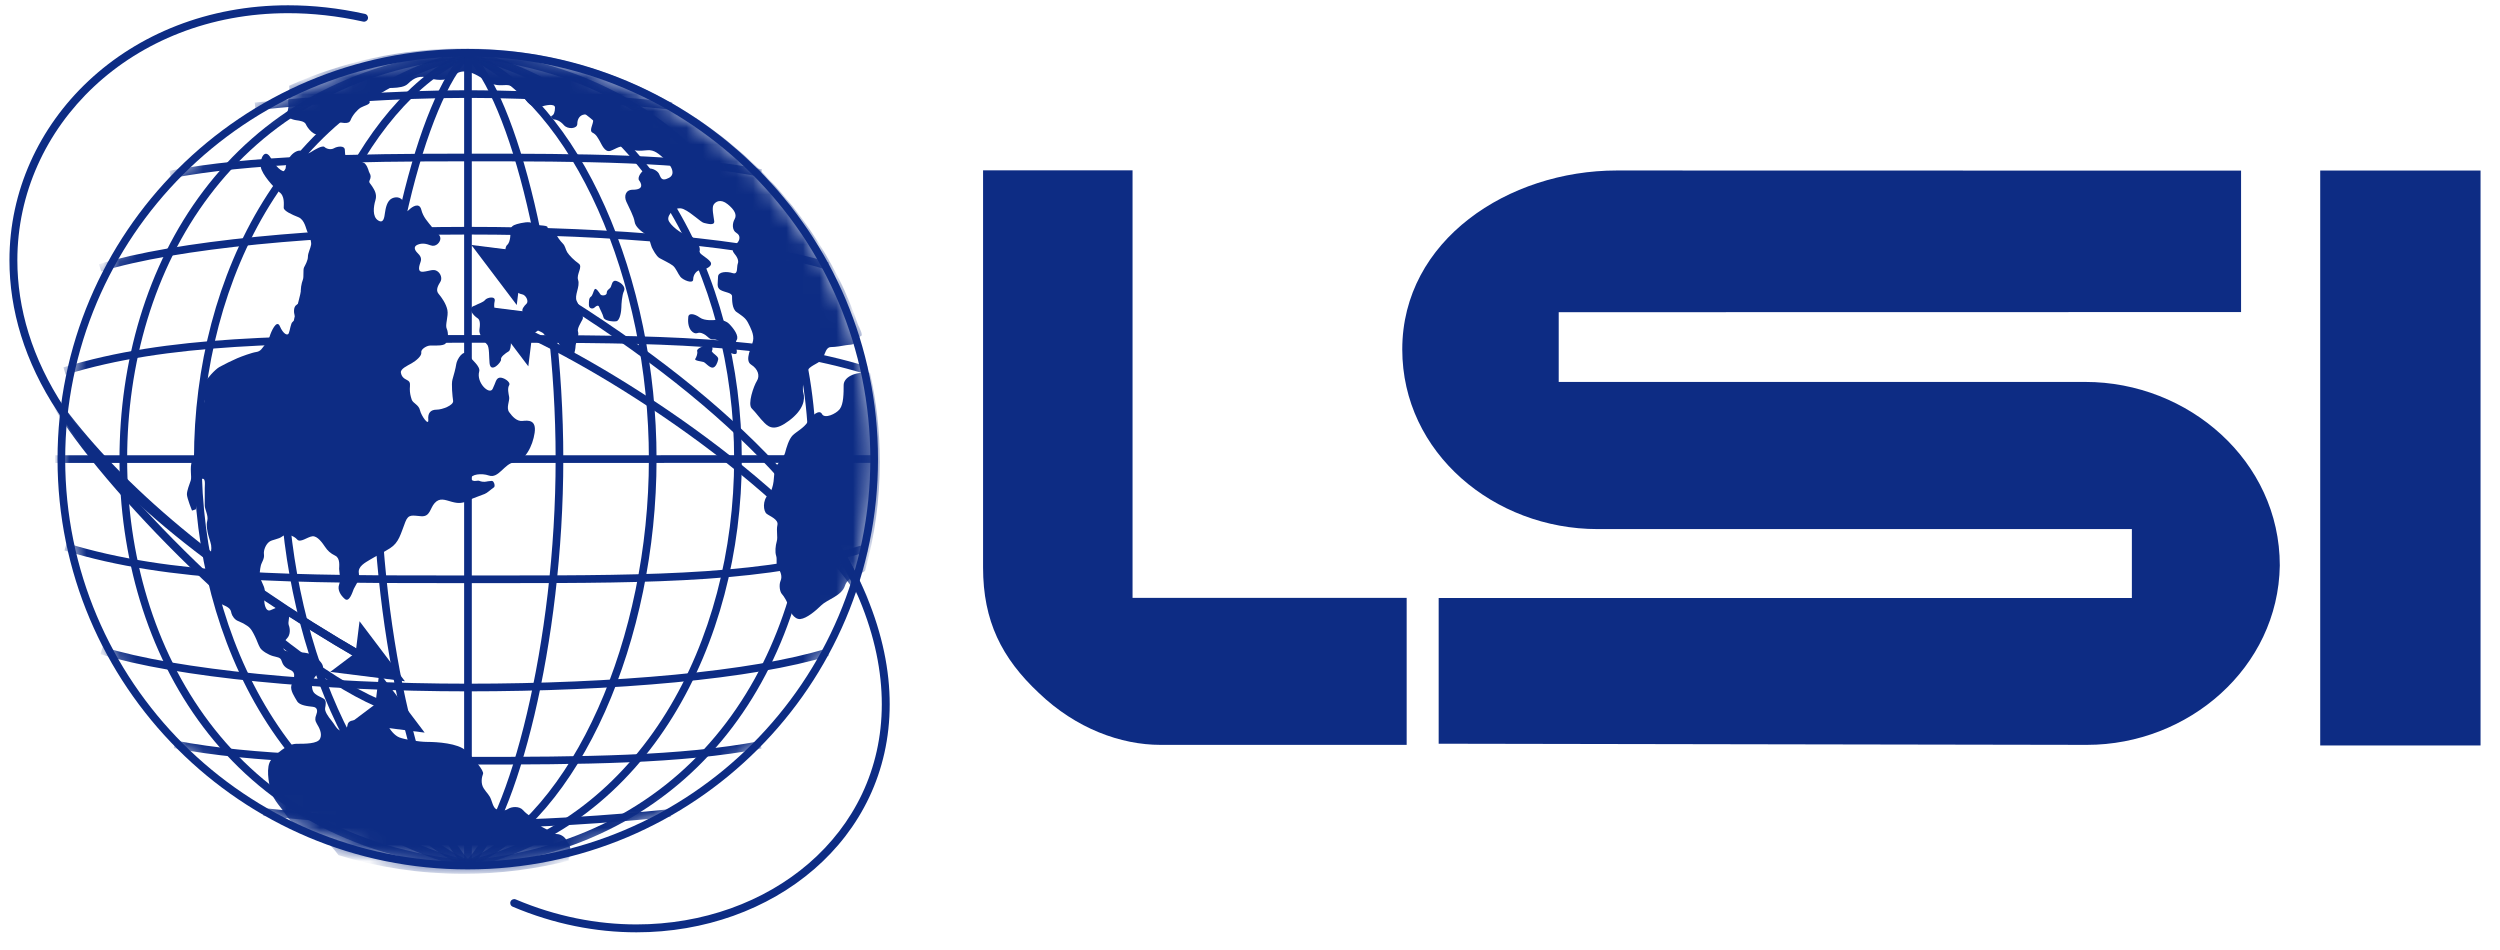<?xml version="1.0" encoding="UTF-8"?> <svg xmlns="http://www.w3.org/2000/svg" xmlns:xlink="http://www.w3.org/1999/xlink" width="150px" height="57px" viewBox="0 0 150 57" version="1.1"><title>lsi</title><defs><path d="M0,24.384 C0,37.85 10.918,48.767 24.385,48.767 L24.385,48.767 C37.851,48.767 48.768,37.85 48.768,24.384 L48.768,24.384 C48.768,10.916 37.851,-1.13686838e-13 24.385,-1.13686838e-13 L24.385,-1.13686838e-13 C10.918,-1.13686838e-13 0,10.916 0,24.384" id="path-1"></path><path d="M0,24.384 C0,37.85 10.918,48.767 24.385,48.767 L24.385,48.767 C37.851,48.767 48.768,37.85 48.768,24.384 L48.768,24.384 C48.768,10.916 37.851,-1.13686838e-13 24.385,-1.13686838e-13 L24.385,-1.13686838e-13 C10.918,-1.13686838e-13 0,10.916 0,24.384" id="path-3"></path><path d="M0,24.384 C0,37.85 10.918,48.767 24.385,48.767 L24.385,48.767 C37.851,48.767 48.768,37.85 48.768,24.384 L48.768,24.384 C48.768,10.916 37.851,-1.13686838e-13 24.385,-1.13686838e-13 L24.385,-1.13686838e-13 C10.918,-1.13686838e-13 0,10.916 0,24.384" id="path-5"></path><path d="M0,24.384 C0,37.85 10.918,48.767 24.385,48.767 L24.385,48.767 C37.851,48.767 48.768,37.85 48.768,24.384 L48.768,24.384 C48.768,10.916 37.851,-1.13686838e-13 24.385,-1.13686838e-13 L24.385,-1.13686838e-13 C10.918,-1.13686838e-13 0,10.916 0,24.384" id="path-7"></path><path d="M0,24.384 C0,37.85 10.918,48.767 24.385,48.767 L24.385,48.767 C37.851,48.767 48.768,37.85 48.768,24.384 L48.768,24.384 C48.768,10.916 37.851,-1.13686838e-13 24.385,-1.13686838e-13 L24.385,-1.13686838e-13 C10.918,-1.13686838e-13 0,10.916 0,24.384" id="path-9"></path><path d="M0,24.384 C0,37.85 10.918,48.767 24.385,48.767 L24.385,48.767 C37.851,48.767 48.768,37.85 48.768,24.384 L48.768,24.384 C48.768,10.916 37.851,-1.13686838e-13 24.385,-1.13686838e-13 L24.385,-1.13686838e-13 C10.918,-1.13686838e-13 0,10.916 0,24.384" id="path-11"></path><path d="M0,24.384 C0,37.85 10.918,48.767 24.385,48.767 L24.385,48.767 C37.851,48.767 48.768,37.85 48.768,24.384 L48.768,24.384 C48.768,10.916 37.851,-1.13686838e-13 24.385,-1.13686838e-13 L24.385,-1.13686838e-13 C10.918,-1.13686838e-13 0,10.916 0,24.384" id="path-13"></path><path d="M0,24.384 C0,37.85 10.918,48.767 24.385,48.767 L24.385,48.767 C37.851,48.767 48.768,37.85 48.768,24.384 L48.768,24.384 C48.768,10.916 37.851,-1.13686838e-13 24.385,-1.13686838e-13 L24.385,-1.13686838e-13 C10.918,-1.13686838e-13 0,10.916 0,24.384" id="path-15"></path><path d="M0,24.384 C0,37.85 10.918,48.767 24.385,48.767 L24.385,48.767 C37.851,48.767 48.768,37.85 48.768,24.384 L48.768,24.384 C48.768,10.916 37.851,-1.13686838e-13 24.385,-1.13686838e-13 L24.385,-1.13686838e-13 C10.918,-1.13686838e-13 0,10.916 0,24.384" id="path-17"></path><path d="M0,24.384 C0,37.85 10.918,48.767 24.385,48.767 L24.385,48.767 C37.851,48.767 48.768,37.85 48.768,24.384 L48.768,24.384 C48.768,10.916 37.851,-1.13686838e-13 24.385,-1.13686838e-13 L24.385,-1.13686838e-13 C10.918,-1.13686838e-13 0,10.916 0,24.384" id="path-19"></path><path d="M0,24.384 C0,37.85 10.918,48.767 24.385,48.767 L24.385,48.767 C37.851,48.767 48.768,37.85 48.768,24.384 L48.768,24.384 C48.768,10.916 37.851,-1.13686838e-13 24.385,-1.13686838e-13 L24.385,-1.13686838e-13 C10.918,-1.13686838e-13 0,10.916 0,24.384" id="path-21"></path><path d="M0,24.384 C0,37.85 10.918,48.767 24.385,48.767 L24.385,48.767 C37.851,48.767 48.768,37.85 48.768,24.384 L48.768,24.384 C48.768,10.916 37.851,-1.13686838e-13 24.385,-1.13686838e-13 L24.385,-1.13686838e-13 C10.918,-1.13686838e-13 0,10.916 0,24.384" id="path-23"></path><path d="M0,24.384 C0,37.85 10.918,48.767 24.385,48.767 L24.385,48.767 C37.851,48.767 48.768,37.85 48.768,24.384 L48.768,24.384 C48.768,10.916 37.851,-1.13686838e-13 24.385,-1.13686838e-13 L24.385,-1.13686838e-13 C10.918,-1.13686838e-13 0,10.916 0,24.384" id="path-25"></path><path d="M0,24.384 C0,37.85 10.918,48.767 24.385,48.767 L24.385,48.767 C37.851,48.767 48.768,37.85 48.768,24.384 L48.768,24.384 C48.768,10.916 37.851,-1.13686838e-13 24.385,-1.13686838e-13 L24.385,-1.13686838e-13 C10.918,-1.13686838e-13 0,10.916 0,24.384" id="path-27"></path><path d="M0,24.384 C0,37.85 10.918,48.767 24.385,48.767 L24.385,48.767 C37.851,48.767 48.768,37.85 48.768,24.384 L48.768,24.384 C48.768,10.916 37.851,-1.13686838e-13 24.385,-1.13686838e-13 L24.385,-1.13686838e-13 C10.918,-1.13686838e-13 0,10.916 0,24.384" id="path-29"></path><path d="M0,24.384 C0,37.85 10.918,48.767 24.385,48.767 L24.385,48.767 C37.851,48.767 48.768,37.85 48.768,24.384 L48.768,24.384 C48.768,10.916 37.851,0 24.385,0 L24.385,0 C10.918,0 0,10.916 0,24.384 L0,24.384 Z" id="path-31"></path></defs><g id="lsi" stroke="none" stroke-width="1" fill="none" fill-rule="evenodd"><g id="Group-10" transform="translate(0.567, 0.317)" fill="#0D2C84"><path d="M136.221,33.612 C136.127,39.746 130.737,44.375 124.649,44.375 L85.753,44.306 L85.753,35.563 L127.345,35.563 L127.345,31.428 L95.28,31.428 C89.1,31.428 83.569,26.874 83.569,20.646 C83.569,14.094 89.935,9.912 96.442,9.912 L133.897,9.921 L133.897,18.407 L92.956,18.415 L92.956,22.599 L124.556,22.599 C130.737,22.599 136.221,27.338 136.221,33.612" id="Fill-2"></path><path d="M58.417,33.732 L58.417,9.903 L67.386,9.903 L67.386,35.555 L83.833,35.555 L83.833,44.375 L69.059,44.375 C66.689,44.375 63.994,43.399 61.763,41.26 C59.532,39.17 58.417,36.939 58.417,33.732" id="Fill-4"></path><polygon id="Fill-6" points="138.646 44.411 148.266 44.411 148.266 9.915 138.646 9.915"></polygon><path d="M30.192,54.084 C32.668,55.135 35.195,55.622 37.62,55.622 C41.702,55.622 45.495,54.243 48.275,51.84 C51.055,49.439 52.817,46.006 52.815,41.937 C52.815,37.9 51.088,33.251 46.964,28.352 C46.879,28.252 46.73,28.239 46.63,28.323 C46.529,28.407 46.517,28.557 46.601,28.657 C50.673,33.496 52.341,38.038 52.341,41.937 C52.34,45.867 50.651,49.158 47.965,51.482 C45.28,53.803 41.595,55.149 37.62,55.148 C35.258,55.148 32.795,54.674 30.377,53.648 C30.257,53.596 30.117,53.653 30.066,53.773 C30.015,53.894 30.071,54.033 30.192,54.084" id="Fill-8"></path><path d="M21.329,0.517 C19.742,0.165 18.199,0 16.716,0 C11.902,0 7.722,1.746 4.747,4.533 C1.771,7.32 -0.001,11.149 0,15.3 C-0.001,18.257 0.899,21.374 2.891,24.386 C6.162,29.329 12.286,34.215 21.159,39.348 C21.272,39.413 21.417,39.374 21.483,39.261 C21.548,39.148 21.51,39.003 21.396,38.937 C12.553,33.825 6.482,28.962 3.286,24.125 C1.342,21.183 0.474,18.161 0.474,15.3 C0.474,7.275 7.319,0.477 16.716,0.474 C18.164,0.474 19.673,0.635 21.226,0.98 C21.354,1.008 21.481,0.927 21.509,0.8 C21.537,0.672 21.457,0.545 21.329,0.517" id="Fill-9"></path></g><g id="Group-17" transform="translate(3.682, 3.167)"><g id="Group-13"><mask id="mask-2" fill="white"><use xlink:href="#path-1"></use></mask><g id="Clip-12"></g><path d="M46.637,13.532 C42.543,5.361 33.996,-0.259 24.116,-0.259 C20.387,-0.259 16.848,0.542 13.667,1.977 C13.73,2.448 13.64,2.585 13.609,2.868 C13.586,3.067 13.685,3.114 13.557,3.584 C13.366,3.809 13.799,4.004 14.067,4.042 C14.334,4.079 14.602,4.116 14.678,4.305 C14.755,4.493 15.175,5.057 15.519,4.869 C15.863,4.681 16.092,4.155 16.436,4.155 C16.78,4.155 17.238,4.343 17.352,4.042 C17.467,3.74 17.773,3.402 17.964,3.289 C18.155,3.177 18.537,3.101 18.499,2.951 C18.461,2.8 18.423,2.274 18.881,2.16 C19.34,2.048 20.409,2.236 20.792,1.86 C21.174,1.484 21.518,1.333 22.091,1.521 C22.664,1.709 23.237,1.634 23.543,1.371 C23.848,1.108 24.322,0.89 25.339,1.597 C25.988,2.048 26.37,1.935 26.715,1.935 C27.058,1.935 27.593,2.274 27.784,2.687 C27.975,3.101 28.433,3.364 28.739,3.251 C29.045,3.139 29.618,3.026 29.618,3.289 C29.618,3.552 29.542,3.74 29.427,3.778 C29.313,3.816 29.466,4.004 29.58,4.004 C29.695,4.004 29.924,4.079 30.154,4.343 C30.383,4.606 30.956,4.568 30.956,4.267 C30.956,3.966 31.108,3.74 31.376,3.703 C31.643,3.665 31.911,3.778 31.911,4.042 C31.911,4.305 31.643,4.681 31.872,4.794 C32.102,4.907 32.178,5.095 32.293,5.282 C32.407,5.471 32.599,5.997 32.942,5.885 C33.286,5.772 33.592,5.471 33.974,5.696 C34.357,5.922 34.739,5.885 35.158,5.847 C35.579,5.809 35.846,6.073 36.152,6.336 C36.458,6.599 36.955,7.239 36.458,7.503 C35.961,7.765 35.961,7.427 35.846,7.239 C35.732,7.051 35.388,6.863 35.082,6.975 C34.777,7.088 34.547,7.503 34.662,7.652 C34.777,7.803 35.015,8.217 34.28,8.217 C33.859,8.217 33.745,8.593 33.898,8.931 C34.051,9.27 34.357,9.834 34.394,10.135 C34.433,10.436 34.777,10.699 35.044,10.887 C35.311,11.076 35.35,11.527 35.427,11.678 C35.503,11.828 35.694,12.204 35.885,12.317 C36.075,12.43 36.496,12.618 36.687,12.768 C36.878,12.918 36.992,13.257 37.145,13.445 C37.298,13.634 37.909,13.897 37.909,13.595 C37.909,13.295 38.139,13.031 38.368,13.031 C38.597,13.031 39.133,12.805 38.942,12.543 C38.75,12.279 38.215,12.053 38.292,11.904 C38.368,11.753 38.178,11.113 37.68,11 C37.184,10.887 36.496,10.323 36.42,10.022 C36.344,9.722 36.84,9.157 37.337,9.383 C37.833,9.609 38.368,10.173 38.56,10.21 C38.75,10.248 39.209,10.399 39.171,10.097 C39.133,9.796 39.018,9.308 39.133,9.119 C39.247,8.931 39.553,8.743 39.973,9.082 C40.394,9.421 40.547,9.722 40.394,9.985 C40.241,10.248 40.241,10.661 40.508,10.812 C40.776,10.963 40.699,11.264 40.547,11.414 C40.394,11.565 40.164,11.79 40.355,12.016 C40.547,12.241 40.661,12.468 40.584,12.656 C40.508,12.843 40.623,13.333 40.279,13.22 C39.935,13.107 39.4,13.124 39.4,13.445 C39.4,13.784 39.285,14.084 39.553,14.235 C39.82,14.386 40.241,14.386 40.241,14.612 C40.241,14.837 40.241,15.364 40.508,15.552 C40.776,15.74 41.043,15.89 41.196,16.191 C41.349,16.492 41.578,16.906 41.501,17.282 C41.425,17.658 40.966,18.448 41.387,18.712 C41.807,18.975 41.922,19.389 41.731,19.689 C41.54,19.991 41.158,21.081 41.425,21.344 C41.693,21.608 41.884,21.909 42.189,22.21 C42.495,22.51 42.839,22.699 43.68,22.06 C44.52,21.419 44.635,20.818 44.52,20.405 C44.405,19.991 44.635,19.125 44.903,18.9 C45.169,18.674 45.59,18.561 45.704,18.298 C45.82,18.035 45.896,17.658 46.163,17.658 C46.431,17.658 46.89,17.583 47.08,17.545 C47.271,17.508 47.501,17.545 47.616,17.395 C47.73,17.244 47.883,17.018 47.997,16.981 C48.112,16.944 47.876,16.473 47.8,16.322 C47.545,15.57 47.083,14.378 46.637,13.532" id="Fill-11" fill="#0D2C84" mask="url(#mask-2)"></path></g><g id="Group-16"><mask id="mask-4" fill="white"><use xlink:href="#path-3"></use></mask><g id="Clip-15"></g><path d="M37.613,15.882 C37.613,15.58 37.995,15.656 38.301,15.882 C38.607,16.108 39.218,16.032 39.218,16.032 C39.218,16.032 39.753,15.957 40.058,16.258 C40.364,16.559 40.67,17.01 40.517,17.236 C40.364,17.462 40.632,17.988 40.479,18.064 C40.326,18.139 39.829,17.875 39.753,17.687 C39.677,17.5 39.447,17.161 39.103,17.199 C38.913,17.219 38.759,17.01 38.644,16.935 C38.53,16.86 38.339,16.747 38.148,16.822 C37.957,16.897 37.537,16.635 37.613,15.882" id="Fill-14" fill="#0D2C84" mask="url(#mask-4)"></path></g></g><path d="M42.709,21.081 C42.824,21.268 43.13,21.382 43.091,21.569 C43.053,21.758 42.938,22.059 42.748,22.059 C42.556,22.059 42.327,21.758 42.213,21.721 C42.098,21.682 41.639,21.644 41.716,21.532 C41.792,21.42 41.868,21.194 41.831,21.081 C41.792,20.968 41.984,20.855 42.098,20.817 C42.213,20.78 42.327,20.593 42.442,20.593 C42.556,20.593 42.862,20.78 42.709,21.081" id="Fill-18" fill="#0D2C84"></path><g id="Group-78" transform="translate(3.682, 3.167)"><g id="Group-22" transform="translate(0, 0)"><mask id="mask-6" fill="white"><use xlink:href="#path-5"></use></mask><g id="Clip-21"></g><path d="M32.722,14.415 C32.722,14.227 32.875,14.19 32.951,14.078 C33.028,13.964 33.028,13.588 33.333,13.701 C33.639,13.814 33.869,14.078 33.753,14.303 C33.639,14.528 33.6,15.093 33.6,15.28 C33.6,15.469 33.524,16.071 33.295,16.109 C33.066,16.146 32.569,16.071 32.531,15.883 C32.493,15.694 32.301,15.356 32.264,15.244 C32.225,15.13 32.111,15.168 31.996,15.28 C31.882,15.394 31.652,15.356 31.652,15.13 C31.652,14.905 31.652,14.717 31.766,14.641 C31.882,14.566 31.919,14.303 31.996,14.19 C32.072,14.078 32.264,14.378 32.34,14.491 C32.416,14.604 32.722,14.566 32.722,14.415" id="Fill-20" fill="#0D2C84" mask="url(#mask-6)"></path></g><g id="Group-25" transform="translate(0, 0)"><mask id="mask-8" fill="white"><use xlink:href="#path-7"></use></mask><g id="Clip-24"></g><path d="M26.762,11.519 C26.952,11.331 26.952,10.842 26.952,10.654 C26.952,10.466 27.067,10.353 27.335,10.278 C27.602,10.203 28.137,10.09 28.251,10.24 C28.367,10.391 29.169,10.315 29.169,10.466 C29.169,10.616 29.589,10.654 29.666,10.842 C29.742,11.031 29.933,11.294 30.086,11.444 C30.239,11.594 30.239,11.783 30.353,11.971 C30.468,12.158 30.773,12.46 31.041,12.648 C31.308,12.836 30.888,13.287 31.003,13.625 C31.141,14.033 30.753,14.565 30.926,14.905 C31.041,15.13 31.385,15.77 31.27,15.996 C31.156,16.222 30.926,16.56 31.003,16.748 C31.079,16.936 30.85,17.426 30.85,17.613 C30.85,17.801 30.697,18.628 30.353,18.253 C30.009,17.876 29.819,17.237 29.627,17.2 C29.436,17.162 28.978,16.973 28.939,16.861 C28.902,16.748 28.061,16.484 27.985,16.296 C27.908,16.109 27.755,15.694 27.679,15.544 C27.602,15.394 27.755,15.206 27.908,15.055 C28.061,14.905 27.87,14.528 27.64,14.491 C27.411,14.453 26.991,14.19 27.029,13.964 C27.067,13.739 26.991,13.475 26.914,13.325 C26.838,13.174 26.952,12.873 26.8,12.723 C26.647,12.573 26.533,11.67 26.762,11.519" id="Fill-23" fill="#0D2C84" mask="url(#mask-8)"></path></g><g id="Group-28" transform="translate(0, 0)"><mask id="mask-10" fill="white"><use xlink:href="#path-9"></use></mask><g id="Clip-27"></g><path d="M24.813,15.167 C25.004,15.054 25.31,14.979 25.424,14.83 C25.539,14.679 26.074,14.566 25.998,14.904 C25.921,15.243 25.998,15.581 26.227,15.807 C26.456,16.032 26.838,16.446 26.915,16.709 C26.991,16.973 27.029,17.801 26.838,17.914 C26.647,18.026 26.341,18.252 26.38,18.402 C26.417,18.553 25.763,19.264 25.692,18.628 C25.653,18.289 25.692,17.65 25.539,17.5 C25.387,17.349 25.042,16.897 25.081,16.635 C25.119,16.371 25.157,16.032 24.966,15.92 C24.775,15.807 24.278,15.318 24.813,15.167" id="Fill-26" fill="#0D2C84" mask="url(#mask-10)"></path></g><g id="Group-31" transform="translate(0, 0)"><mask id="mask-12" fill="white"><use xlink:href="#path-11"></use></mask><g id="Clip-30"></g><path d="M48.225,31.075 C48.801,28.998 49.109,26.811 49.109,24.554 C49.109,22.715 48.904,20.923 48.518,19.197 C47.548,19.117 46.937,19.493 46.937,19.944 C46.937,20.396 46.937,21.072 46.707,21.374 C46.479,21.675 45.79,21.975 45.638,21.675 C45.485,21.374 45.026,21.75 44.797,22.126 C44.568,22.503 44.109,22.728 43.88,22.953 C43.651,23.18 43.498,23.706 43.421,24.008 C43.345,24.308 42.886,24.685 42.81,24.986 C42.734,25.286 42.81,26.114 42.428,26.49 C42.046,26.866 42.122,27.505 42.313,27.656 C42.504,27.806 43.039,27.994 42.963,28.332 C42.886,28.672 43,29.048 42.924,29.311 C42.848,29.575 42.81,29.95 42.886,30.177 C42.963,30.402 42.848,30.74 43,30.929 C43.153,31.117 43.268,31.417 43.153,31.681 C43.039,31.944 43.116,32.358 43.23,32.471 C43.345,32.583 43.612,33.035 43.651,33.261 C43.688,33.486 43.956,34.013 44.339,33.975 C44.721,33.937 45.255,33.486 45.599,33.148 C45.943,32.809 46.822,32.583 47.013,31.982 C47.204,31.38 48.006,31.304 48.225,31.075" id="Fill-29" fill="#0D2C84" mask="url(#mask-12)"></path></g><g id="Group-34" transform="translate(0, 0)"><mask id="mask-14" fill="white"><use xlink:href="#path-13"></use></mask><g id="Clip-33"></g><path d="M30.459,48.458 C30.344,48.307 30.612,48.307 30.536,47.743 C30.489,47.399 30.383,47.442 30.306,47.254 C30.23,47.065 29.962,46.878 29.733,46.878 C29.504,46.878 29.198,46.615 29.007,46.539 C28.816,46.464 28.587,46.276 28.396,46.05 C28.205,45.825 27.938,45.711 27.708,45.449 C27.479,45.185 27.021,45.223 26.791,45.374 C26.562,45.524 26.447,45.411 26.218,45.411 C25.988,45.411 25.912,45.185 25.798,44.846 C25.683,44.508 25.53,44.433 25.339,44.132 C25.148,43.831 25.224,43.455 25.3,43.267 C25.377,43.078 24.728,42.326 24.27,41.875 C23.811,41.424 22.512,41.348 21.977,41.348 C21.442,41.348 20.601,41.198 20.295,41.085 C19.989,40.972 19.684,40.595 19.569,40.295 C19.455,39.994 18.996,40.333 18.69,40.107 C18.385,39.882 17.964,39.994 17.697,40.032 C17.429,40.069 17.2,40.069 17.162,40.371 C17.124,40.671 16.856,40.747 16.666,40.634 C16.474,40.52 16.398,40.295 16.207,40.069 C16.016,39.843 15.786,39.505 15.825,39.317 C15.863,39.13 15.901,38.904 15.786,38.79 C15.672,38.678 15.213,38.564 15.099,38.302 C14.984,38.038 14.984,37.511 15.519,37.174 C16.054,36.834 15.29,36.233 14.946,36.081 C14.602,35.932 13.799,35.97 13.494,35.894 C13.188,35.819 13.303,35.368 13.532,35.143 C13.761,34.916 13.723,34.54 13.647,34.352 C13.57,34.165 13.723,33.788 13.685,33.524 C13.592,32.89 12.844,33.336 12.539,33.449 C12.233,33.562 12.118,32.961 12.195,32.546 C12.271,32.133 12.08,31.907 11.965,31.606 C11.851,31.305 11.927,30.967 11.965,30.779 C12.003,30.59 12.195,30.364 12.156,30.102 C12.118,29.838 12.271,29.5 12.462,29.349 C12.653,29.198 13.035,29.198 13.265,29.01 C13.494,28.823 13.952,28.973 14.143,29.198 C14.334,29.425 14.755,29.048 15.06,29.01 C15.366,28.973 15.672,29.425 15.825,29.65 C15.978,29.875 16.13,30.026 16.436,30.177 C16.742,30.327 16.666,30.816 16.666,30.967 C16.666,31.118 16.78,31.606 16.666,31.907 C16.551,32.208 16.742,32.546 17.009,32.772 C17.276,32.998 17.467,32.358 17.544,32.169 C17.621,31.982 17.926,31.644 17.85,31.23 C17.773,30.816 18.232,30.59 18.538,30.402 C18.843,30.214 19.187,30.063 19.722,29.726 C20.257,29.386 20.351,28.883 20.639,28.145 C20.83,27.657 21.06,27.769 21.595,27.807 C22.129,27.845 22.113,27.331 22.397,27.018 C22.702,26.678 23.009,26.827 23.429,26.942 C23.848,27.057 24.02,27.018 24.383,26.904 C24.383,26.904 24.632,26.753 24.747,26.716 C24.861,26.678 25.243,26.528 25.396,26.471 C25.549,26.415 25.759,26.208 25.951,26.076 C26.017,26.031 26.007,25.87 25.931,25.757 C25.855,25.644 25.798,25.701 25.683,25.701 C25.568,25.701 25.473,25.757 25.281,25.738 C25.09,25.719 25.09,25.644 24.919,25.681 C24.747,25.719 24.623,25.663 24.566,25.568 C24.556,25.287 25.224,25.212 25.645,25.362 C26.237,25.574 26.579,24.641 27.173,24.572 C27.822,24.497 28.281,23.594 28.396,22.804 C28.51,22.014 28.014,22.052 27.67,22.089 C27.326,22.127 27.058,21.825 26.868,21.562 C26.676,21.3 26.905,20.885 26.868,20.661 C26.829,20.434 26.753,20.133 26.868,19.945 C26.982,19.757 26.523,19.456 26.294,19.494 C26.065,19.531 26.065,19.794 25.874,20.171 C25.683,20.547 24.88,19.794 25.071,19.118 C25.154,18.825 24.651,18.44 24.383,18.102 C24.117,17.763 23.734,18.402 23.696,18.666 C23.658,18.93 23.543,19.344 23.466,19.606 C23.39,19.87 23.466,20.623 23.505,20.885 C23.543,21.149 22.856,21.413 22.512,21.413 C22.167,21.413 21.977,21.601 22.015,22.014 C22.053,22.428 21.595,21.788 21.518,21.45 C21.442,21.111 21.098,21.036 21.021,20.81 C20.945,20.584 20.907,20.397 20.907,20.171 C20.907,19.945 20.983,19.757 20.754,19.644 C20.524,19.531 20.41,19.418 20.372,19.193 C20.333,18.967 20.754,18.779 21.021,18.628 C21.289,18.477 21.632,18.178 21.595,17.989 C21.556,17.801 21.862,17.613 22.053,17.575 C22.244,17.538 22.702,17.613 22.97,17.5 C23.237,17.388 23.237,16.785 23.123,16.56 C23.008,16.333 23.237,15.808 23.161,15.431 C23.085,15.055 22.817,14.679 22.626,14.453 C22.435,14.227 22.626,13.927 22.741,13.739 C22.856,13.55 22.779,13.249 22.549,13.1 C22.32,12.949 22.091,13.1 21.709,13.137 C21.327,13.174 21.479,12.761 21.556,12.535 C21.632,12.309 21.518,12.158 21.366,12.008 C21.212,11.858 21.098,11.632 21.366,11.519 C21.632,11.406 21.862,11.444 22.167,11.557 C22.473,11.67 22.741,11.369 22.741,11.144 C22.741,10.917 22.512,10.805 22.244,10.466 C21.977,10.127 21.709,9.864 21.595,9.413 C21.479,8.961 21.06,9.225 20.868,9.413 C20.678,9.601 20.601,9.526 20.562,9.112 C20.524,8.698 20.142,8.585 19.836,8.736 C19.531,8.886 19.455,9.337 19.416,9.601 C19.378,9.864 19.34,10.278 18.996,10.052 C18.652,9.827 18.728,9.225 18.843,8.849 C18.958,8.473 18.767,8.209 18.652,8.021 C18.538,7.833 18.423,7.795 18.499,7.644 C18.576,7.494 18.576,7.344 18.499,7.231 C18.423,7.118 18.423,6.893 18.232,6.666 C18.041,6.441 17.467,6.554 17.276,6.479 C17.085,6.404 17.009,6.14 17.009,5.839 C17.009,5.539 16.551,5.614 16.359,5.727 C16.169,5.839 15.901,5.764 15.786,5.651 C15.672,5.539 15.213,5.801 14.984,5.952 C14.755,6.102 14.602,6.027 14.449,5.915 C14.296,5.801 14.029,5.915 13.837,6.102 C13.647,6.291 13.456,6.629 13.456,6.968 C13.456,7.306 12.958,7.005 12.577,6.329 C12.195,5.651 11.889,6.404 11.965,6.855 C12.041,7.306 12.729,8.058 13.073,8.359 C13.417,8.585 13.341,9.112 13.341,9.3 C13.341,9.488 13.837,9.714 14.22,9.864 C14.602,10.015 14.678,10.579 14.755,10.729 C14.831,10.879 15.022,11.293 14.984,11.519 C14.946,11.745 14.793,12.008 14.793,12.234 C14.793,12.46 14.64,12.723 14.563,12.873 C14.487,13.023 14.563,13.437 14.487,13.625 C14.411,13.814 14.334,14.189 14.373,14.528 C14.398,14.753 14.296,15.018 14.105,15.13 C13.914,15.244 13.952,15.619 13.99,15.732 C14.029,15.845 13.99,16.071 13.876,16.146 C13.761,16.222 13.723,16.635 13.647,16.823 C13.57,17.011 13.303,16.861 13.111,16.41 C12.92,15.958 12.577,16.748 12.501,17.011 C12.424,17.274 12.348,17.35 12.195,17.538 C12.051,17.714 11.965,17.914 11.698,17.952 C11.431,17.989 10.819,18.215 10.552,18.328 C10.284,18.44 9.749,18.704 9.481,18.854 C9.214,19.005 8.717,19.569 8.603,19.794 C8.488,20.02 8.565,20.697 8.603,20.81 C8.641,20.923 8.297,21.524 8.183,21.825 C8.068,22.127 8.183,22.729 8.183,22.879 C8.183,23.03 8.145,23.482 8.106,23.669 C8.068,23.857 7.905,24.316 7.838,24.497 C7.686,24.911 7.838,25.438 7.762,25.663 C7.686,25.889 7.533,26.265 7.533,26.491 C7.533,26.716 7.838,27.469 7.838,27.469 L8.068,27.393 C8.068,27.393 8.221,26.791 8.145,26.491 C8.068,26.19 8.068,25.738 8.374,25.588 C8.679,25.438 8.603,25.889 8.603,26.114 L8.603,27.167 C8.603,27.393 8.832,27.769 8.756,28.07 C8.679,28.371 8.756,28.634 8.756,28.634 C8.794,28.973 8.947,29.312 8.985,29.537 C9.023,29.763 8.985,30.102 8.832,30.29 C8.679,30.478 8.679,30.741 8.794,30.93 C8.909,31.118 9.062,31.38 8.985,31.644 C8.909,31.907 9.023,32.283 9.138,32.546 C9.252,32.81 9.481,33.036 9.749,33.148 C10.176,33.328 10.169,33.487 10.207,33.638 C10.246,33.788 10.399,34.014 10.59,34.089 C10.781,34.165 10.934,34.24 11.163,34.39 C11.392,34.54 11.507,34.803 11.622,35.029 C11.736,35.254 11.812,35.519 11.927,35.706 C12.041,35.894 12.424,36.12 12.691,36.196 C12.958,36.27 13.111,36.27 13.188,36.421 C13.265,36.571 13.265,36.834 13.723,37.023 C14.182,37.211 13.876,37.663 13.799,37.963 C13.723,38.264 13.99,38.641 14.143,38.904 C14.296,39.167 14.793,39.205 15.099,39.242 C15.404,39.28 15.366,39.542 15.29,39.731 C15.213,39.919 15.213,40.069 15.328,40.258 C15.47,40.49 15.672,40.86 15.519,41.161 C15.366,41.461 14.64,41.461 14.105,41.461 C13.57,41.461 12.882,42.063 12.577,42.44 C12.271,42.815 12.424,43.794 12.577,44.32 C12.729,44.846 13.265,45.374 13.494,45.75 C13.723,46.125 14.334,46.653 14.946,46.802 C15.557,46.954 16.016,47.329 16.631,48.145 C18.995,48.872 21.509,49.262 24.117,49.262 C26.341,49.262 28.498,48.977 30.551,48.443" id="Fill-32" fill="#0D2C84" mask="url(#mask-14)"></path></g><g id="Group-37" transform="translate(0, 0)"><mask id="mask-16" fill="white"><use xlink:href="#path-15"></use></mask><g id="Clip-36"></g><path d="M24.486,48.902 C27.858,47.374 30.655,43.928 32.619,39.532 C34.581,35.133 35.711,29.773 35.711,24.385 L35.711,24.376 C35.711,18.987 34.581,13.627 32.619,9.229 C30.655,4.832 27.858,1.386 24.486,-0.142 L24.296,0.277 C27.517,1.731 30.266,5.083 32.198,9.416 C34.132,13.748 35.251,19.051 35.251,24.376 L35.251,24.385 C35.251,29.709 34.132,35.012 32.198,39.344 C30.266,43.678 27.517,47.029 24.296,48.483 L24.486,48.902" id="Fill-35" fill="#0D2C84" mask="url(#mask-16)"></path></g><g id="Group-40" transform="translate(0, 0)"><mask id="mask-18" fill="white"><use xlink:href="#path-17"></use></mask><g id="Clip-39"></g><path d="M24.443,48.916 C29.832,47.66 33.936,44.279 36.681,39.841 C39.428,35.402 40.826,29.905 40.826,24.38 C40.826,18.855 39.428,13.358 36.681,8.919 C33.936,4.481 29.832,1.1 24.443,-0.157 L24.339,0.291 C29.596,1.519 33.594,4.807 36.29,9.161 C38.984,13.514 40.366,18.932 40.366,24.38 C40.366,29.828 38.984,35.246 36.29,39.598 C33.594,43.952 29.596,47.24 24.339,48.468 L24.443,48.916" id="Fill-38" fill="#0D2C84" mask="url(#mask-18)"></path></g><g id="Group-43" transform="translate(0, 0)"><mask id="mask-20" fill="white"><use xlink:href="#path-19"></use></mask><g id="Clip-42"></g><path d="M24.412,48.921 C31.603,48.252 36.84,44.998 40.26,40.469 C43.682,35.94 45.295,30.148 45.295,24.384 L45.295,24.375 C45.295,18.611 43.682,12.818 40.26,8.29 C36.84,3.761 31.603,0.507 24.412,-0.162 L24.369,0.296 C31.443,0.958 36.542,4.136 39.893,8.567 C43.243,12.999 44.835,18.695 44.835,24.375 L44.835,24.384 C44.835,30.064 43.243,35.76 39.893,40.192 C36.542,44.623 31.443,47.801 24.369,48.463 L24.412,48.921" id="Fill-41" fill="#0D2C84" mask="url(#mask-20)"></path></g><g id="Group-46" transform="translate(0, 0)"><mask id="mask-22" fill="white"><use xlink:href="#path-21"></use></mask><g id="Clip-45"></g><path d="M24.55,48.859 C25.979,47.484 27.337,44.144 28.382,39.744 C29.42,35.346 30.116,29.903 30.116,24.385 L30.116,24.376 C30.116,18.858 29.42,13.414 28.382,9.017 C27.337,4.616 25.979,1.276 24.55,-0.099 L24.232,0.234 C25.521,1.45 26.911,4.766 27.934,9.122 C28.964,13.482 29.656,18.897 29.656,24.376 L29.656,24.385 C29.656,29.864 28.964,35.278 27.934,39.638 C26.911,43.994 25.521,47.31 24.232,48.526 L24.55,48.859" id="Fill-44" fill="#0D2C84" mask="url(#mask-22)"></path></g><g id="Group-49" transform="translate(0, 0)"><mask id="mask-24" fill="white"><use xlink:href="#path-23"></use></mask><g id="Clip-48"></g><path d="M24.486,48.482 C21.266,47.029 18.517,43.677 16.585,39.343 C14.651,35.012 13.532,29.708 13.532,24.384 L13.532,24.375 C13.532,19.051 14.651,13.747 16.585,9.416 C18.517,5.082 21.266,1.73 24.486,0.277 L24.296,-0.143 C20.924,1.385 18.128,4.831 16.164,9.228 C14.201,13.627 13.072,18.986 13.072,24.375 L13.072,24.384 C13.072,29.772 14.201,35.132 16.164,39.531 C18.128,43.927 20.924,47.373 24.296,48.901 L24.486,48.482" id="Fill-47" fill="#0D2C84" mask="url(#mask-24)"></path></g><g id="Group-52" transform="translate(0, 0)"><mask id="mask-26" fill="white"><use xlink:href="#path-25"></use></mask><g id="Clip-51"></g><path d="M24.443,48.468 C19.186,47.241 15.188,43.952 12.492,39.598 C9.798,35.246 8.416,29.828 8.417,24.38 C8.416,18.932 9.798,13.514 12.492,9.161 C15.188,4.807 19.186,1.519 24.443,0.292 L24.339,-0.157 C18.951,1.1 14.846,4.481 12.101,8.919 C9.355,13.358 7.957,18.855 7.957,24.38 C7.957,29.905 9.355,35.402 12.101,39.841 C14.846,44.279 18.951,47.66 24.339,48.916 L24.443,48.468" id="Fill-50" fill="#0D2C84" mask="url(#mask-26)"></path></g><g id="Group-55" transform="translate(0, 0)"><mask id="mask-28" fill="white"><use xlink:href="#path-27"></use></mask><g id="Clip-54"></g><path d="M24.412,48.463 C17.339,47.801 12.24,44.623 8.889,40.192 C5.539,35.76 3.947,30.064 3.947,24.384 L3.947,24.375 C3.947,18.695 5.539,12.999 8.889,8.568 C12.24,4.136 17.339,0.959 24.412,0.297 L24.369,-0.162 C17.179,0.507 11.941,3.761 8.521,8.29 C5.1,12.819 3.488,18.611 3.487,24.375 L3.487,24.384 C3.488,30.148 5.1,35.94 8.521,40.469 C11.941,44.998 17.179,48.252 24.369,48.921 L24.412,48.463" id="Fill-53" fill="#0D2C84" mask="url(#mask-28)"></path></g><g id="Group-58" transform="translate(0, 0)"><mask id="mask-30" fill="white"><use xlink:href="#path-29"></use></mask><g id="Clip-57"></g><path d="M24.55,48.526 C23.262,47.31 21.872,43.994 20.849,39.638 C19.819,35.278 19.126,29.864 19.127,24.385 L19.127,24.376 C19.126,18.897 19.819,13.482 20.849,9.122 C21.872,4.766 23.262,1.45 24.55,0.234 L24.232,-0.099 C22.803,1.276 21.446,4.616 20.401,9.017 C19.363,13.414 18.667,18.858 18.666,24.376 L18.666,24.385 C18.667,29.903 19.363,35.346 20.401,39.743 C21.446,44.144 22.803,47.484 24.232,48.859 L24.55,48.526" id="Fill-56" fill="#0D2C84" mask="url(#mask-30)"></path></g><mask id="mask-32" fill="white"><use xlink:href="#path-31"></use></mask><g id="Clip-60"></g><polygon id="Fill-59" fill="#0D2C84" mask="url(#mask-32)" points="24.166 48.689 24.626 48.689 24.626 0.077 24.166 0.077"></polygon><path d="M48.377,18.833 C42.421,16.997 35.796,16.939 26.489,16.938 L24.396,16.938 L23.494,16.938 C13.537,16.939 6.332,16.963 0.124,18.876 L0.259,19.316 C6.368,17.43 13.535,17.397 23.494,17.399 L24.396,17.399 C25.109,17.399 25.806,17.398 26.489,17.398 C35.797,17.397 42.38,17.464 48.241,19.273 L48.377,18.833" id="Fill-61" fill="#0D2C84" mask="url(#mask-32)"></path><path d="M46.052,12.575 C41.529,11.169 33.18,10.447 24.396,10.445 C15.608,10.447 6.779,11.28 2.256,12.684 L2.393,13.124 C6.817,11.745 15.644,10.904 24.396,10.905 C33.149,10.904 41.492,11.635 45.915,13.014 L46.052,12.575" id="Fill-62" fill="#0D2C84" mask="url(#mask-32)"></path><path d="M42.036,6.99 C37.223,6.067 31.26,6.053 24.391,6.052 L24.391,6.512 L24.399,6.512 L24.399,6.052 C17.528,6.053 11.299,6.157 6.488,7.079 L6.574,7.531 C11.321,6.62 17.534,6.512 24.399,6.512 L24.399,6.052 L24.391,6.052 L24.391,6.512 C31.259,6.512 37.204,6.531 41.949,7.442 L42.036,6.99" id="Fill-63" fill="#0D2C84" mask="url(#mask-32)"></path><path d="M36.655,2.958 C32.968,2.572 28.626,2.246 24.396,2.246 C20.164,2.246 15.291,2.602 11.603,2.987 L11.651,3.445 C15.326,3.061 20.19,2.706 24.396,2.706 C28.603,2.706 32.93,3.031 36.607,3.416 L36.655,2.958" id="Fill-64" fill="#0D2C84" mask="url(#mask-32)"></path><path d="M48.242,29.487 C42.38,31.296 35.798,31.362 26.49,31.361 L24.396,31.361 L24.164,31.361 C13.857,31.362 6.564,31.35 0.319,29.423 L0.184,29.862 C6.529,31.818 13.859,31.82 24.164,31.821 L24.396,31.821 L26.49,31.821 C35.797,31.821 42.421,31.762 48.378,29.927 L48.242,29.487" id="Fill-65" fill="#0D2C84" mask="url(#mask-32)"></path><path d="M45.915,35.745 C41.492,37.123 33.149,37.856 24.395,37.854 C15.643,37.856 6.906,37.022 2.482,35.644 L2.345,36.083 C6.868,37.488 15.608,38.313 24.395,38.314 C33.18,38.313 41.529,37.589 46.052,36.184 L45.915,35.745" id="Fill-66" fill="#0D2C84" mask="url(#mask-32)"></path><path d="M41.92,41.296 C37.174,42.206 31.258,42.248 24.391,42.247 L24.391,42.707 L24.399,42.707 L24.399,42.247 C17.532,42.247 11.589,42.177 6.841,41.267 L6.754,41.719 C11.567,42.64 17.529,42.707 24.399,42.707 L24.399,42.247 L24.391,42.247 L24.391,42.707 C31.261,42.707 37.194,42.67 42.007,41.748 L41.92,41.296" id="Fill-67" fill="#0D2C84" mask="url(#mask-32)"></path><path d="M36.518,45.382 C32.843,45.766 28.604,46.053 24.396,46.053 C20.19,46.053 15.832,45.707 12.155,45.322 L12.107,45.78 C15.794,46.166 20.165,46.513 24.396,46.513 C28.625,46.513 32.878,46.225 36.566,45.84 L36.518,45.382" id="Fill-68" fill="#0D2C84" mask="url(#mask-32)"></path><polyline id="Fill-69" fill="#0D2C84" mask="url(#mask-32)" points="-0.371 24.61 48.929 24.606 48.929 24.146 -0.371 24.15"></polyline><path d="M-0.558,21.095 C2.217,25.898 12.289,36.337 18.898,39.236 L19.087,38.801 C12.661,36.011 2.529,25.534 -0.147,20.859 L-0.558,21.095" id="Fill-70" fill="#0D2C84" mask="url(#mask-32)"></path><path d="M48.779,33.225 C44.488,26.146 33.319,18.898 27.324,16.274 L27.134,16.708 C33.045,19.282 44.205,26.557 48.373,33.47 L48.779,33.225" id="Fill-71" fill="#0D2C84" mask="url(#mask-32)"></path><polygon id="Fill-72" fill="#0D2C84" mask="url(#mask-32)" points="17.317 40.227 18.841 39.081 19.074 37.187 21.797 40.79"></polygon><polygon id="Fill-73" fill="#0D2C84" mask="url(#mask-32)" points="29.775 15.773 28.251 16.92 28.017 18.813 25.295 15.21"></polygon><path d="M-0.216,21.546 C3.312,26.284 9.167,31.363 18.044,36.497 L18.282,36.087 C9.443,30.976 3.638,25.93 0.164,21.263 L-0.216,21.546" id="Fill-74" fill="#0D2C84" mask="url(#mask-32)"></path><path d="M48.579,33.179 C46.093,26.995 39.583,19.923 27.169,12.743 C27.055,12.677 26.91,12.716 26.845,12.829 C26.779,12.943 26.818,13.088 26.931,13.153 C39.295,20.301 45.718,27.323 48.139,33.356 C48.188,33.477 48.326,33.536 48.447,33.487 C48.569,33.439 48.628,33.3 48.579,33.179" id="Fill-75" fill="#0D2C84" mask="url(#mask-32)"></path><polygon id="Fill-76" fill="#0D2C84" mask="url(#mask-32)" points="16.132 37.146 17.656 35.999 17.89 34.107 20.613 37.709"></polygon><polygon id="Fill-77" fill="#0D2C84" mask="url(#mask-32)" points="29.081 12.094 27.557 13.241 27.323 15.134 24.6 11.531"></polygon></g><path d="M28.066,51.934 L28.066,52.164 C41.66,52.164 52.679,41.144 52.679,27.551 C52.679,13.956 41.66,2.937 28.066,2.937 C14.472,2.937 3.452,13.956 3.452,27.551 C3.452,41.144 14.472,52.164 28.066,52.164 L28.066,51.704 C21.395,51.704 15.358,49.001 10.986,44.63 C6.615,40.258 3.912,34.221 3.912,27.551 C3.912,20.88 6.615,14.843 10.986,10.471 C15.358,6.1 21.395,3.397 28.066,3.397 C34.736,3.397 40.773,6.1 45.145,10.471 C49.516,14.843 52.219,20.88 52.219,27.551 C52.219,34.221 49.516,40.258 45.145,44.63 C40.773,49.001 34.736,51.704 28.066,51.704 L28.066,51.934" id="Fill-79" fill="#0D2C84"></path></g></svg> 